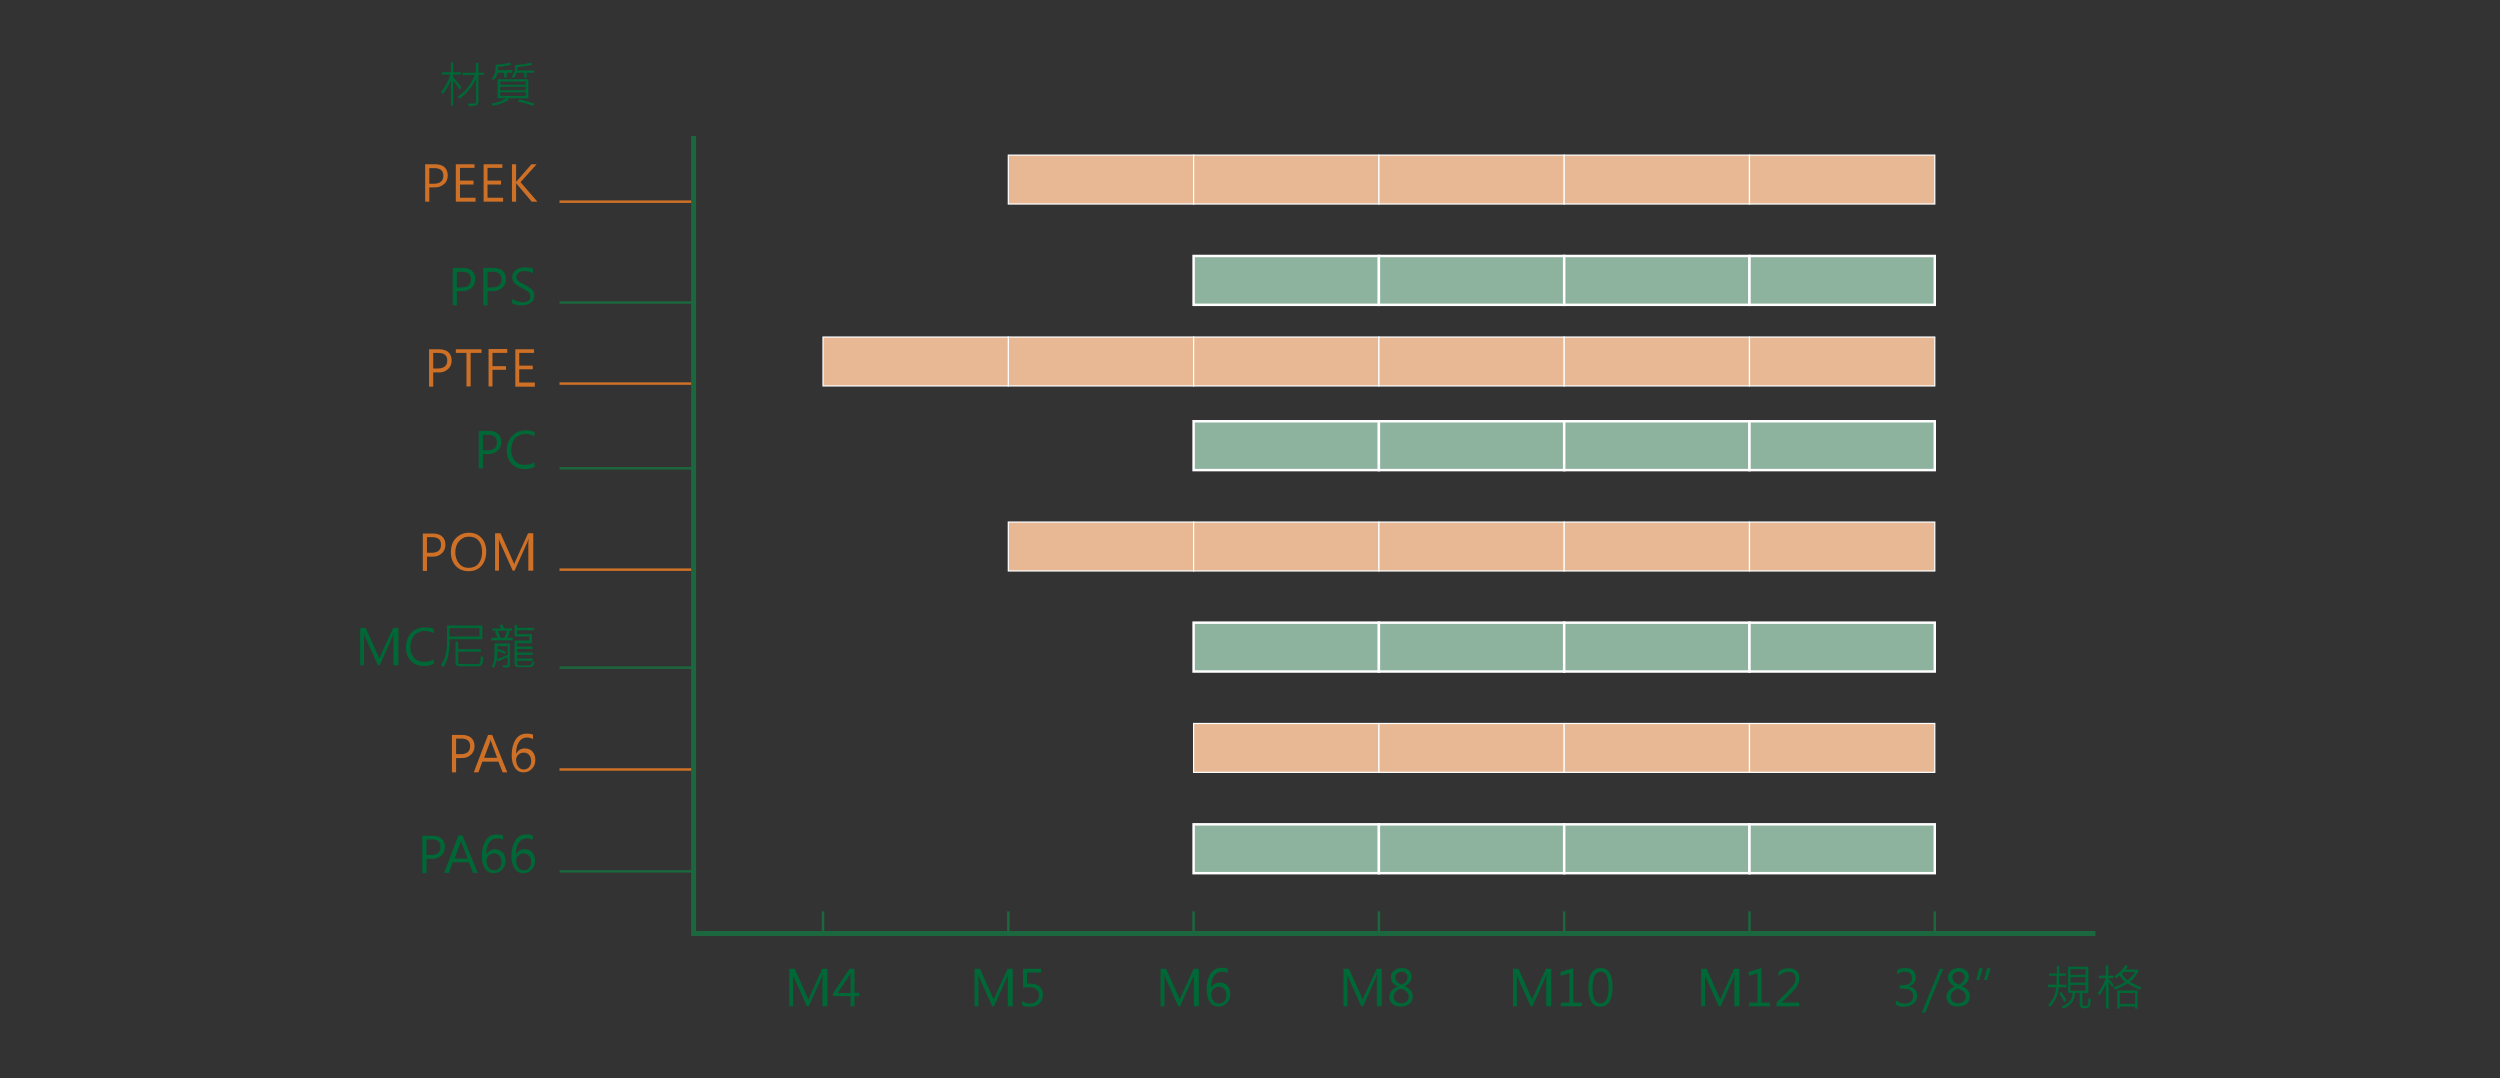 <?xml version="1.0" encoding="utf-8"?>
<!-- Generator: Adobe Illustrator 27.6.1, SVG Export Plug-In . SVG Version: 6.00 Build 0)  -->
<svg version="1.1" id="圖層_1" xmlns="http://www.w3.org/2000/svg" xmlns:xlink="http://www.w3.org/1999/xlink" x="0px" y="0px"
	 viewBox="0 0 962 415" style="enable-background:new 0 0 962 415;" xml:space="preserve">
<rect x="0" y="0" width="962" height="415" fill="#333333" stroke="none"/>
<style type="text/css">
	.st0{fill:#006837;}
	.st1{fill:none;}
	.st2{fill:#8DB39E;stroke:#FFFFFF;stroke-width:0.951;stroke-miterlimit:10;}
	.st3{fill:#E7B893;stroke:#FFFFFF;stroke-width:0.476;stroke-miterlimit:10;}
	.st4{fill:none;stroke:#1B673E;stroke-width:0.951;stroke-miterlimit:10;}
	.st5{fill:#CF7027;}
	.st6{fill:none;stroke:#CF7027;stroke-width:0.951;stroke-miterlimit:10;}
	.st7{fill:none;stroke:#1B673E;stroke-width:1.902;stroke-miterlimit:10;}
</style>
<g id="圖層_2_1_">
</g>
<g>
	<g>
		<g>
			<path class="st0" d="M795.1,379.9h-2.9c-0.2,2.8-1.3,5.3-3.3,7.5l-0.8-0.6c1.9-2.1,3-4.3,3.1-6.9H788v-1h3.3
				c0.1-1.3,0.1-2.4,0.1-3.4h-2.9v-0.9h3v-2.9h0.9v2.9h2.5v0.9h-2.5c0,1.2-0.1,2.4-0.1,3.4h2.9V379.9z M795.1,384.9l-0.8,0.7
				c-0.5-1.2-1.2-2.4-1.9-3.4l0.7-0.6C793.9,382.6,794.6,383.7,795.1,384.9z M804.5,384.3c0,1.6-0.2,2.7-0.5,3.1s-0.9,0.6-1.7,0.6
				c-0.9,0-1.5-0.2-1.7-0.5c-0.2-0.3-0.3-0.6-0.3-0.9v-4.6h-1.8c-0.1,3-1.6,5-4.6,6.1l-0.6-0.8c2.9-1,4.3-2.8,4.2-5.3h-1.7V372h7.8
				v10.1h-2.3v4.4c0,0.1,0.1,0.3,0.2,0.4c0.1,0.1,0.4,0.2,0.9,0.2c0.5,0,0.8-0.1,0.9-0.3c0.2-0.2,0.3-0.9,0.3-1.9c0-0.3,0-0.5,0-0.8
				L804.5,384.3z M802.5,375.1v-2.2h-5.8v2.2H802.5z M802.5,378.1V376h-5.8v2.1H802.5z M802.5,381.2V379h-5.8v2.2H802.5z"/>
			<path class="st0" d="M813.4,379.1l-0.7,0.7c-0.3-0.7-0.8-1.3-1.3-2v10.3h-1v-9.4c-0.8,1.8-1.6,3.3-2.5,4.3l-0.7-0.8
				c1.3-1.6,2.3-3.5,3.1-5.8h-2.6v-1h2.6v-3.9h1v3.9h1.9v1h-1.9v0.1C812,377.2,812.7,378.1,813.4,379.1z M824,379.9l-0.6,0.9
				c-1.8-0.7-3.3-1.5-4.7-2.4c-1.7,1.1-3.3,1.8-4.9,2.4l-0.6-0.8c1.8-0.6,3.3-1.3,4.6-2.2c-0.9-0.7-1.6-1.5-2.1-2.4
				c-0.4,0.4-0.9,0.7-1.3,1l-0.8-0.7c2-1.3,3.3-2.8,4.2-4.3l1,0.3c-0.2,0.4-0.5,0.9-0.9,1.4h4.9v0.9c-1,1.6-2.1,2.9-3.2,3.8
				C820.9,378.6,822.3,379.3,824,379.9z M822.6,388.1h-1v-0.8h-5.9v0.8h-1v-7h7.8V388.1z M821.6,386.3v-4.2h-5.9v4.2H821.6z
				 M821.6,374h-4.4c-0.1,0.2-0.4,0.4-0.7,0.7c0.5,0.9,1.3,1.8,2.2,2.5C819.9,376.3,820.9,375.2,821.6,374z"/>
		</g>
	</g>
	<g>
		<path class="st0" d="M459.4,387.2v-9.7c0-0.7,0-1.7,0.1-2.8h0c-0.2,0.7-0.3,1.1-0.4,1.4l-5,11.1h-0.7l-5-11.1
			c-0.1-0.3-0.3-0.8-0.4-1.4h0c0.1,0.5,0.1,1.4,0.1,2.8v9.7h-1.5v-14.4h2.1l4.5,10.1c0.4,0.8,0.6,1.4,0.7,1.7h0.1
			c0.2-0.5,0.4-1.1,0.7-1.7l4.6-10.1h2v14.4H459.4z"/>
		<path class="st0" d="M472.6,374.5c-0.8-0.4-1.5-0.6-2.4-0.6c-1.3,0-2.4,0.6-3.1,1.7c-0.8,1.2-1.1,2.7-1.1,4.6h0
			c0.7-1.4,1.8-2.1,3.3-2.1c1.3,0,2.3,0.4,3,1.2c0.7,0.8,1.1,1.9,1.1,3.2c0,1.4-0.4,2.5-1.3,3.4c-0.8,0.9-1.9,1.4-3.2,1.4
			c-1.5,0-2.6-0.6-3.4-1.8c-0.8-1.2-1.2-2.8-1.2-4.8c0-2.4,0.5-4.4,1.5-6c1-1.6,2.5-2.3,4.3-2.3c1,0,1.8,0.1,2.4,0.4V374.5z
			 M466.1,382.5c0,1,0.3,1.9,0.8,2.6c0.5,0.7,1.2,1.1,2.1,1.1c0.8,0,1.5-0.3,2.1-0.9s0.8-1.4,0.8-2.3c0-1-0.3-1.9-0.8-2.4
			c-0.5-0.6-1.2-0.9-2.1-0.9c-0.8,0-1.5,0.3-2.1,0.9C466.4,381,466.1,381.7,466.1,382.5z"/>
	</g>
	<g>
		<path class="st0" d="M387.8,387.2v-9.7c0-0.7,0-1.7,0.1-2.8h0c-0.2,0.7-0.3,1.1-0.4,1.4l-5,11.1h-0.7l-5-11.1
			c-0.1-0.3-0.3-0.8-0.4-1.4h0c0.1,0.5,0.1,1.4,0.1,2.8v9.7h-1.5v-14.4h2.1l4.5,10.1c0.4,0.8,0.6,1.4,0.7,1.7h0.1
			c0.2-0.5,0.4-1.1,0.7-1.7l4.6-10.1h2v14.4H387.8z"/>
		<path class="st0" d="M393.3,385.2c1,0.6,2,1,3,1c1,0,1.8-0.3,2.5-0.9s1-1.4,1-2.3c0-1-0.3-1.7-1-2.3s-1.6-0.8-2.8-0.8
			c-0.4,0-1.1,0-2.3,0.1v-7.2h6.9v1.4h-5.4v4.3c0.5,0,0.9,0,1.2,0c1.5,0,2.7,0.4,3.6,1.1c0.9,0.8,1.3,1.8,1.3,3.2
			c0,1.4-0.5,2.6-1.4,3.4c-0.9,0.8-2.1,1.2-3.7,1.2c-1.3,0-2.3-0.2-2.9-0.6V385.2z"/>
	</g>
	<g>
		<path class="st0" d="M316.5,387.2v-9.7c0-0.7,0-1.7,0.1-2.8h0c-0.2,0.7-0.3,1.1-0.4,1.4l-5,11.1h-0.7l-5-11.1
			c-0.1-0.3-0.3-0.8-0.4-1.4h0c0.1,0.5,0.1,1.4,0.1,2.8v9.7h-1.5v-14.4h2.1l4.5,10.1c0.4,0.8,0.6,1.4,0.7,1.7h0.1
			c0.2-0.5,0.4-1.1,0.7-1.7l4.6-10.1h2v14.4H316.5z"/>
		<path class="st0" d="M330.7,383.3h-1.9v3.9h-1.5v-3.9h-6.8v-1l6.4-9.5h1.9v9.2h1.9V383.3z M327.3,382.1v-6.3c0-0.4,0-0.9,0-1.5h0
			c0,0.1-0.2,0.5-0.5,1.1l-4.5,6.7H327.3z"/>
	</g>
	<g>
		<path class="st0" d="M529.8,387.2v-9.7c0-0.7,0-1.7,0.1-2.8h0c-0.2,0.7-0.3,1.1-0.4,1.4l-5,11.1h-0.7l-5-11.1
			c-0.1-0.3-0.3-0.8-0.4-1.4h0c0.1,0.5,0.1,1.4,0.1,2.8v9.7h-1.5v-14.4h2.1l4.5,10.1c0.4,0.8,0.6,1.4,0.7,1.7h0.1
			c0.2-0.5,0.4-1.1,0.7-1.7l4.6-10.1h2v14.4H529.8z"/>
		<path class="st0" d="M537.8,379.6c-1.7-0.8-2.6-2-2.6-3.5c0-1.1,0.4-1.9,1.2-2.6c0.8-0.7,1.8-1,3-1c1.1,0,2,0.3,2.7,0.9
			c0.7,0.6,1.1,1.4,1.1,2.4c0,1.6-0.9,2.8-2.7,3.7v0c2.1,0.8,3.1,2.1,3.1,3.9c0,1.2-0.4,2.2-1.3,2.9c-0.9,0.7-2,1-3.5,1
			c-1.2,0-2.2-0.3-3-1c-0.8-0.7-1.2-1.6-1.2-2.7C534.7,381.9,535.7,380.5,537.8,379.6L537.8,379.6z M539.1,380.4
			c-1.9,0.7-2.8,1.8-2.8,3.2c0,0.8,0.3,1.4,0.8,1.8c0.6,0.4,1.3,0.7,2.1,0.7c0.8,0,1.5-0.2,2.1-0.7c0.5-0.4,0.8-1,0.8-1.8
			C542.1,382.2,541.1,381.1,539.1,380.4z M541.6,376.1c0-0.7-0.2-1.2-0.6-1.6c-0.4-0.4-1-0.6-1.7-0.6c-0.7,0-1.2,0.2-1.7,0.6
			c-0.5,0.4-0.7,0.9-0.7,1.5c0,1.3,0.8,2.2,2.4,2.9C540.8,378.3,541.6,377.3,541.6,376.1z"/>
	</g>
	<g>
		<path class="st0" d="M595,387.2v-9.7c0-0.7,0-1.7,0.1-2.8h0c-0.2,0.7-0.3,1.1-0.4,1.4l-5,11.1H589l-5-11.1
			c-0.1-0.3-0.3-0.8-0.4-1.4h0c0.1,0.5,0.1,1.4,0.1,2.8v9.7h-1.5v-14.4h2.1l4.5,10.1c0.4,0.8,0.6,1.4,0.7,1.7h0.1
			c0.2-0.5,0.4-1.1,0.7-1.7l4.6-10.1h2v14.4H595z"/>
		<path class="st0" d="M608.7,387.2h-8.1v-1.4h3.3v-11.3l-3.4,1V374l4.9-1.5v13.3h3.3V387.2z"/>
		<path class="st0" d="M611.2,380.3c0-2.5,0.4-4.5,1.2-5.8c0.8-1.3,2-2,3.6-2c3,0,4.5,2.5,4.5,7.4c0,2.4-0.4,4.2-1.2,5.5s-2,2-3.6,2
			c-1.5,0-2.6-0.6-3.3-1.9S611.2,382.6,611.2,380.3z M612.8,380.2c0,3.9,1,5.9,3.1,5.9c2,0,3.1-2,3.1-6c0-4.2-1-6.2-3-6.2
			C613.8,373.9,612.8,376,612.8,380.2z"/>
	</g>
	<g>
		<path class="st0" d="M667.4,387.2v-9.7c0-0.7,0-1.7,0.1-2.8h0c-0.2,0.7-0.3,1.1-0.4,1.4l-5,11.1h-0.7l-5-11.1
			c-0.1-0.3-0.3-0.8-0.4-1.4h0c0.1,0.5,0.1,1.4,0.1,2.8v9.7h-1.5v-14.4h2.1l4.5,10.1c0.4,0.8,0.6,1.4,0.7,1.7h0.1
			c0.2-0.5,0.4-1.1,0.7-1.7l4.6-10.1h2v14.4H667.4z"/>
		<path class="st0" d="M681.1,387.2H673v-1.4h3.3v-11.3l-3.4,1V374l4.9-1.5v13.3h3.3V387.2z"/>
		<path class="st0" d="M692.2,387.2h-8.6v-1.4l4.2-4.2c1.4-1.4,2.2-2.4,2.6-3c0.3-0.6,0.5-1.3,0.5-2c0-0.8-0.2-1.5-0.7-2
			c-0.5-0.5-1.2-0.7-2.1-0.7c-1.3,0-2.5,0.6-3.7,1.7v-1.7c1.1-0.9,2.4-1.3,3.9-1.3c1.2,0,2.2,0.3,3,1s1.1,1.6,1.1,2.8
			c0,0.9-0.2,1.8-0.7,2.7s-1.4,2-2.8,3.4l-3.4,3.3v0h6.8V387.2z"/>
	</g>
	<g>
		<path class="st0" d="M729.6,385c1,0.8,2.1,1.2,3.3,1.2c1,0,1.8-0.3,2.4-0.8c0.6-0.5,0.9-1.2,0.9-2.1c0-1.9-1.4-2.9-4.1-2.9H731
			v-1.3h1.1c2.4,0,3.6-0.9,3.6-2.7c0-1.7-0.9-2.5-2.8-2.5c-1,0-2,0.3-2.9,1v-1.6c0.9-0.6,2-0.8,3.3-0.8c1.1,0,2.1,0.3,2.8,0.9
			c0.7,0.6,1.1,1.5,1.1,2.5c0,1.9-1,3.1-2.9,3.7v0c1,0.1,1.8,0.4,2.5,1.1c0.6,0.6,0.9,1.4,0.9,2.4c0,1.3-0.5,2.4-1.4,3.1
			s-2.2,1.2-3.6,1.2c-1.3,0-2.4-0.3-3.2-0.8V385z"/>
		<path class="st0" d="M747.8,372.8l-6.9,16.8h-1.4l6.9-16.8H747.8z"/>
		<path class="st0" d="M752.2,379.6c-1.7-0.8-2.6-2-2.6-3.5c0-1.1,0.4-1.9,1.2-2.6s1.8-1,3-1c1.1,0,2,0.3,2.7,0.9
			c0.7,0.6,1.1,1.4,1.1,2.4c0,1.6-0.9,2.8-2.7,3.7v0c2.1,0.8,3.1,2.1,3.1,3.9c0,1.2-0.4,2.2-1.3,2.9c-0.9,0.7-2,1-3.5,1
			c-1.2,0-2.2-0.3-3-1s-1.2-1.6-1.2-2.7C749,381.9,750.1,380.5,752.2,379.6L752.2,379.6z M753.4,380.4c-1.9,0.7-2.8,1.8-2.8,3.2
			c0,0.8,0.3,1.4,0.8,1.8c0.6,0.4,1.3,0.7,2.1,0.7c0.8,0,1.5-0.2,2.1-0.7c0.5-0.4,0.8-1,0.8-1.8
			C756.5,382.2,755.5,381.1,753.4,380.4z M756,376.1c0-0.7-0.2-1.2-0.6-1.6c-0.4-0.4-1-0.6-1.7-0.6c-0.7,0-1.2,0.2-1.7,0.6
			c-0.5,0.4-0.7,0.9-0.7,1.5c0,1.3,0.8,2.2,2.4,2.9C755.2,378.3,756,377.3,756,376.1z"/>
		<path class="st0" d="M763,372.6l-1.4,4.5h-1.1l1.1-4.5H763z M766,372.6l-1.4,4.5h-1.1l1.1-4.5H766z"/>
	</g>
	<g>
		<rect x="388" y="162.1" class="st1" width="71.3" height="18.8"/>
		<rect x="459.3" y="162.1" class="st2" width="71.3" height="18.8"/>
		<rect x="530.6" y="162.1" class="st2" width="71.3" height="18.8"/>
		<rect x="601.9" y="162.1" class="st2" width="71.3" height="18.8"/>
		<rect x="673.2" y="162.1" class="st2" width="71.3" height="18.8"/>
	</g>
	<g>
		<rect x="388" y="200.9" class="st3" width="71.3" height="18.8"/>
		<rect x="459.3" y="200.9" class="st3" width="71.3" height="18.8"/>
		<rect x="530.6" y="200.9" class="st3" width="71.3" height="18.8"/>
		<rect x="601.9" y="200.9" class="st3" width="71.3" height="18.8"/>
		<rect x="673.2" y="200.9" class="st3" width="71.3" height="18.8"/>
	</g>
	<g>
		<rect x="388" y="239.6" class="st1" width="71.3" height="18.8"/>
		<rect x="459.3" y="239.6" class="st2" width="71.3" height="18.8"/>
		<rect x="530.6" y="239.6" class="st2" width="71.3" height="18.8"/>
		<rect x="601.9" y="239.6" class="st2" width="71.3" height="18.8"/>
		<rect x="673.2" y="239.6" class="st2" width="71.3" height="18.8"/>
	</g>
	<g>
		<rect x="388" y="278.4" class="st1" width="71.3" height="18.8"/>
		<rect x="459.3" y="278.4" class="st3" width="71.3" height="18.8"/>
		<rect x="530.6" y="278.4" class="st3" width="71.3" height="18.8"/>
		<rect x="601.9" y="278.4" class="st3" width="71.3" height="18.8"/>
		<rect x="673.2" y="278.4" class="st3" width="71.3" height="18.8"/>
	</g>
	<g>
		<rect x="388" y="317.2" class="st1" width="71.3" height="18.8"/>
		<rect x="459.3" y="317.2" class="st2" width="71.3" height="18.8"/>
		<rect x="530.6" y="317.2" class="st2" width="71.3" height="18.8"/>
		<rect x="601.9" y="317.2" class="st2" width="71.3" height="18.8"/>
		<rect x="673.2" y="317.2" class="st2" width="71.3" height="18.8"/>
	</g>
	<line class="st4" x1="459.3" y1="359.2" x2="459.3" y2="350.7"/>
	<line class="st4" x1="388" y1="359.2" x2="388" y2="350.7"/>
	<line class="st4" x1="316.7" y1="359.2" x2="316.7" y2="350.7"/>
	<line class="st4" x1="530.6" y1="359.2" x2="530.6" y2="350.7"/>
	<line class="st4" x1="601.9" y1="359.2" x2="601.9" y2="350.7"/>
	<line class="st4" x1="673.2" y1="359.2" x2="673.2" y2="350.7"/>
	<line class="st4" x1="744.5" y1="359.2" x2="744.5" y2="350.7"/>
	<g>
		<path class="st0" d="M185.8,174.7v5.5h-1.6v-14.4h3.9c1.5,0,2.7,0.4,3.5,1.1s1.3,1.8,1.3,3.2c0,1.4-0.5,2.6-1.5,3.4
			s-2.2,1.3-3.7,1.2H185.8z M185.8,167.3v6h1.8c1.2,0,2.1-0.3,2.7-0.8c0.6-0.5,0.9-1.3,0.9-2.3c0-1.9-1.1-2.9-3.4-2.9H185.8z"/>
		<path class="st0" d="M205.8,179.6c-1.1,0.6-2.4,0.9-4,0.9c-2,0-3.6-0.7-4.9-2c-1.2-1.3-1.9-3.1-1.9-5.2c0-2.2,0.7-4.1,2-5.5
			c1.4-1.5,3.1-2.2,5.3-2.2c1.4,0,2.5,0.2,3.4,0.6v1.7c-1-0.6-2.2-0.9-3.4-0.9c-1.7,0-3.1,0.6-4.1,1.7c-1,1.2-1.5,2.6-1.5,4.4
			c0,1.7,0.5,3.1,1.4,4.2c1,1.1,2.2,1.6,3.8,1.6c1.4,0,2.7-0.3,3.8-1V179.6z"/>
	</g>
	<g>
		<g>
			<path class="st5" d="M164.3,214.2v5.5h-1.6v-14.4h3.9c1.5,0,2.7,0.4,3.5,1.1c0.8,0.7,1.3,1.8,1.3,3.2c0,1.4-0.5,2.6-1.5,3.4
				c-1,0.9-2.2,1.3-3.7,1.2H164.3z M164.3,206.7v6h1.8c1.2,0,2.1-0.3,2.7-0.8c0.6-0.5,0.9-1.3,0.9-2.3c0-1.9-1.1-2.9-3.4-2.9H164.3z
				"/>
			<path class="st5" d="M173.5,212.6c0-2.3,0.6-4.2,1.9-5.5s2.9-2.1,5.1-2.1c2,0,3.6,0.7,4.8,2s1.8,3.1,1.8,5.2
				c0,2.3-0.6,4.1-1.8,5.5c-1.2,1.4-2.9,2.1-5,2.1c-2,0-3.7-0.7-4.9-2C174.2,216.5,173.5,214.7,173.5,212.6z M175.2,212.5
				c0,1.7,0.5,3.2,1.4,4.3c0.9,1.1,2.1,1.7,3.7,1.7c1.6,0,2.9-0.5,3.8-1.6s1.4-2.5,1.4-4.4c0-1.9-0.4-3.4-1.3-4.4
				c-0.9-1.1-2.1-1.6-3.7-1.6c-1.6,0-2.8,0.6-3.8,1.7C175.7,209.3,175.2,210.7,175.2,212.5z"/>
			<path class="st5" d="M203.3,219.6v-9.7c0-0.7,0-1.7,0.1-2.8h0c-0.2,0.7-0.3,1.1-0.4,1.4l-5,11.1h-0.7l-5-11.1
				c-0.1-0.3-0.3-0.8-0.4-1.4h0c0.1,0.5,0.1,1.4,0.1,2.8v9.7h-1.5v-14.4h2.1l4.5,10.1c0.4,0.8,0.6,1.4,0.7,1.7h0.1
				c0.2-0.5,0.4-1.1,0.7-1.7l4.6-10.1h2v14.4H203.3z"/>
		</g>
	</g>
	<g>
		<path class="st0" d="M151.4,256v-9.7c0-0.7,0-1.7,0.1-2.8h0c-0.2,0.7-0.3,1.1-0.4,1.4l-5,11.1h-0.7l-5-11.1
			c-0.1-0.3-0.3-0.8-0.4-1.4h0c0.1,0.5,0.1,1.4,0.1,2.8v9.7h-1.5v-14.4h2.1l4.5,10.1c0.4,0.8,0.6,1.4,0.7,1.7h0.1
			c0.2-0.5,0.4-1.1,0.7-1.7l4.6-10.1h2V256H151.4z"/>
		<path class="st0" d="M167,255.4c-1.1,0.6-2.4,0.9-4,0.9c-2,0-3.6-0.7-4.9-2c-1.2-1.3-1.9-3.1-1.9-5.2c0-2.2,0.7-4.1,2-5.5
			c1.4-1.5,3.1-2.2,5.3-2.2c1.4,0,2.5,0.2,3.4,0.6v1.7c-1-0.6-2.2-0.9-3.4-0.9c-1.7,0-3.1,0.6-4.1,1.7c-1,1.2-1.5,2.6-1.5,4.4
			c0,1.7,0.5,3.1,1.4,4.2c1,1.1,2.2,1.6,3.8,1.6c1.4,0,2.7-0.3,3.8-1V255.4z"/>
		<path class="st0" d="M185.6,246H173c0.1,4.7-0.7,8.3-2.4,10.7l-0.9-0.8c0.7-1,1.3-2.2,1.7-3.6c0.4-1.4,0.6-3.5,0.6-6.3v-5.3h13.6
			V246z M184.5,244.9v-3.2H173v3.2H184.5z M186,252.8c-0.1,1.7-0.3,2.7-0.7,3.1c-0.4,0.3-0.8,0.5-1.3,0.5H177
			c-1.1,0-1.7-0.5-1.7-1.6v-7.9h1v2.9h8.7v1h-8.7v4.2c0,0.1,0.1,0.2,0.2,0.3c0.1,0.1,0.2,0.2,0.3,0.2h7.3c0.4,0,0.6-0.3,0.7-0.8
			c0.1-0.5,0.2-1.2,0.2-2.2L186,252.8z"/>
		<path class="st0" d="M197.2,246.4h-8.1v-1h2.3c-0.1-0.5-0.4-1.3-0.9-2.2l0.6-0.5h-1.6v-0.9h3.4c-0.2-0.4-0.5-0.8-0.7-1.2l0.9-0.4
			c0.2,0.3,0.5,0.9,1,1.6h2.9v0.9h-1.6l0.7,0.4c-0.3,1-0.6,1.7-0.9,2.3h2.1V246.4z M196.3,255.7c0,0.8-0.5,1.2-1.5,1.2h-1.1
			l-0.3-0.9h1.5c0.1,0,0.2,0,0.3-0.1s0.1-0.2,0.1-0.3v-2.7c-1.6,0.7-2.8,1.2-3.7,1.5l-0.5-0.6c-0.1,1-0.5,2-1.1,3.2l-0.8-0.5
			c0.5-0.9,0.8-1.7,0.9-2.6c0.2-0.9,0.2-2,0.2-3.4v-2.9h5.9V255.7z M195.4,252v-3.4h-4v1c1.2,0.4,2.4,0.8,3.3,1.3l-0.4,0.8
			c-0.6-0.4-1.6-0.8-2.9-1.2c0,0.2,0,0.7,0,1.4c0,0.7-0.1,1.3-0.1,1.7C192.2,253.3,193.6,252.8,195.4,252z M195.2,242.7h-3.7
			c0.5,1.1,0.8,2,1,2.7h1.6C194.6,244.4,194.9,243.5,195.2,242.7z M205.7,254.6c-0.1,0.7-0.3,1.2-0.6,1.6c-0.3,0.3-0.8,0.5-1.4,0.5
			h-4.4c-0.4,0-0.7-0.1-1-0.4c-0.2-0.3-0.3-0.6-0.3-1v-8.8h5.7v-1.6H198v-4.4h1v1.1h6.5v0.9H199v1.5h5.7v3.5H199v1.3h6v0.9h-6v1.4h6
			v0.9h-6v1.4h6v0.9h-6v1.2c0,0.1,0.1,0.3,0.2,0.4c0.1,0.1,0.3,0.2,0.4,0.2h4c0.3,0,0.6-0.1,0.8-0.3c0.2-0.2,0.3-0.6,0.4-1.2
			L205.7,254.6z"/>
	</g>
	<g>
		<g>
			<path class="st5" d="M175.5,291.7v5.5h-1.6v-14.4h3.9c1.5,0,2.7,0.4,3.5,1.1c0.8,0.7,1.3,1.8,1.3,3.2c0,1.4-0.5,2.6-1.5,3.4
				c-1,0.9-2.2,1.3-3.7,1.2H175.5z M175.5,284.2v6h1.8c1.2,0,2.1-0.3,2.7-0.8c0.6-0.5,0.9-1.3,0.9-2.3c0-1.9-1.1-2.9-3.4-2.9H175.5z
				"/>
			<path class="st5" d="M195.2,297.2h-1.8l-1.6-4.1h-6.2l-1.5,4.1h-1.8l5.5-14.4h1.6L195.2,297.2z M191.3,291.6l-2.3-6.2
				c-0.1-0.2-0.1-0.5-0.2-0.9h0c-0.1,0.4-0.1,0.7-0.2,0.9l-2.3,6.2H191.3z"/>
			<path class="st5" d="M205.1,284.4c-0.8-0.4-1.5-0.6-2.3-0.6c-1.3,0-2.4,0.6-3.1,1.7c-0.8,1.2-1.1,2.7-1.1,4.6h0
				c0.7-1.4,1.8-2.1,3.3-2.1c1.3,0,2.3,0.4,3,1.2c0.7,0.8,1.1,1.9,1.1,3.2c0,1.4-0.4,2.5-1.3,3.4c-0.8,0.9-1.9,1.4-3.2,1.4
				c-1.5,0-2.6-0.6-3.4-1.8c-0.8-1.2-1.2-2.8-1.2-4.8c0-2.4,0.5-4.4,1.5-6s2.5-2.3,4.3-2.3c1,0,1.8,0.1,2.4,0.4V284.4z M198.6,292.4
				c0,1,0.3,1.9,0.8,2.6c0.5,0.7,1.2,1.1,2.1,1.1c0.8,0,1.5-0.3,2.1-0.9c0.5-0.6,0.8-1.4,0.8-2.3c0-1-0.3-1.9-0.8-2.4
				c-0.5-0.6-1.2-0.9-2.1-0.9c-0.8,0-1.5,0.3-2.1,0.9C198.9,290.9,198.6,291.6,198.6,292.4z"/>
		</g>
	</g>
	<g>
		<path class="st0" d="M164.1,330.5v5.5h-1.6v-14.4h3.9c1.5,0,2.7,0.4,3.5,1.1s1.3,1.8,1.3,3.2c0,1.4-0.5,2.6-1.5,3.4
			s-2.2,1.3-3.7,1.2H164.1z M164.1,323v6h1.8c1.2,0,2.1-0.3,2.7-0.8c0.6-0.5,0.9-1.3,0.9-2.3c0-1.9-1.1-2.9-3.4-2.9H164.1z"/>
		<path class="st0" d="M183.8,335.9H182l-1.6-4.1h-6.2l-1.5,4.1h-1.8l5.5-14.4h1.6L183.8,335.9z M179.9,330.4l-2.3-6.2
			c-0.1-0.2-0.1-0.5-0.2-0.9h0c-0.1,0.4-0.1,0.7-0.2,0.9l-2.3,6.2H179.9z"/>
		<path class="st0" d="M193.7,323.2c-0.8-0.4-1.5-0.6-2.4-0.6c-1.3,0-2.4,0.6-3.1,1.7c-0.8,1.2-1.1,2.7-1.1,4.6h0
			c0.7-1.4,1.8-2.1,3.3-2.1c1.3,0,2.3,0.4,3,1.2s1.1,1.9,1.1,3.2c0,1.4-0.4,2.5-1.3,3.4s-1.9,1.4-3.2,1.4c-1.5,0-2.6-0.6-3.4-1.8
			c-0.8-1.2-1.2-2.8-1.2-4.8c0-2.4,0.5-4.4,1.5-6c1-1.6,2.5-2.3,4.3-2.3c1,0,1.8,0.1,2.4,0.4V323.2z M187.2,331.2
			c0,1,0.3,1.9,0.8,2.6c0.5,0.7,1.2,1.1,2.1,1.1c0.8,0,1.5-0.3,2.1-0.9c0.5-0.6,0.8-1.4,0.8-2.3c0-1-0.3-1.9-0.8-2.4
			s-1.2-0.9-2.1-0.9c-0.8,0-1.5,0.3-2.1,0.9C187.5,329.7,187.2,330.4,187.2,331.2z"/>
		<path class="st0" d="M205.1,323.2c-0.8-0.4-1.5-0.6-2.4-0.6c-1.3,0-2.4,0.6-3.1,1.7c-0.8,1.2-1.1,2.7-1.1,4.6h0
			c0.7-1.4,1.8-2.1,3.3-2.1c1.3,0,2.3,0.4,3,1.2c0.7,0.8,1.1,1.9,1.1,3.2c0,1.4-0.4,2.5-1.3,3.4c-0.8,0.9-1.9,1.4-3.2,1.4
			c-1.5,0-2.6-0.6-3.4-1.8c-0.8-1.2-1.2-2.8-1.2-4.8c0-2.4,0.5-4.4,1.5-6c1-1.6,2.5-2.3,4.3-2.3c1,0,1.8,0.1,2.4,0.4V323.2z
			 M198.6,331.2c0,1,0.3,1.9,0.8,2.6c0.5,0.7,1.2,1.1,2.1,1.1c0.8,0,1.5-0.3,2.1-0.9s0.8-1.4,0.8-2.3c0-1-0.3-1.9-0.8-2.4
			c-0.5-0.6-1.2-0.9-2.1-0.9c-0.8,0-1.5,0.3-2.1,0.9C198.9,329.7,198.6,330.4,198.6,331.2z"/>
	</g>
	<line class="st4" x1="266.9" y1="180.2" x2="215.3" y2="180.2"/>
	<g>
		<rect x="388" y="59.7" class="st3" width="71.3" height="18.8"/>
		<rect x="459.3" y="59.7" class="st3" width="71.3" height="18.8"/>
		<rect x="530.6" y="59.7" class="st3" width="71.3" height="18.8"/>
		<rect x="601.9" y="59.7" class="st3" width="71.3" height="18.8"/>
		<rect x="673.2" y="59.7" class="st3" width="71.3" height="18.8"/>
	</g>
	<g>
		<g>
			<path class="st5" d="M165.2,72.1v5.5h-1.6V63.2h3.9c1.5,0,2.7,0.4,3.5,1.1s1.3,1.8,1.3,3.2c0,1.4-0.5,2.6-1.5,3.4
				s-2.2,1.3-3.7,1.2H165.2z M165.2,64.7v6h1.8c1.2,0,2.1-0.3,2.7-0.8c0.6-0.5,0.9-1.3,0.9-2.3c0-1.9-1.1-2.9-3.4-2.9H165.2z"/>
			<path class="st5" d="M183,77.6h-7.6V63.2h7.2v1.4H177v4.9h5.2V71H177v5.1h6V77.6z"/>
			<path class="st5" d="M193.7,77.6h-7.6V63.2h7.2v1.4h-5.7v4.9h5.2V71h-5.2v5.1h6V77.6z"/>
			<path class="st5" d="M206.8,77.6h-2.2l-5.6-6.6c-0.2-0.2-0.3-0.4-0.4-0.5h0v7.1h-1.6V63.2h1.6V70h0c0.1-0.1,0.2-0.3,0.4-0.5
				l5.5-6.3h2l-6.2,6.9L206.8,77.6z"/>
		</g>
	</g>
	<line class="st6" x1="266.9" y1="77.6" x2="215.3" y2="77.6"/>
	<line class="st6" x1="266.9" y1="219.2" x2="215.3" y2="219.2"/>
	<g>
		<rect x="388" y="98.5" class="st1" width="71.3" height="18.8"/>
		<rect x="459.3" y="98.5" class="st2" width="71.3" height="18.8"/>
		<rect x="530.6" y="98.5" class="st2" width="71.3" height="18.8"/>
		<rect x="601.9" y="98.5" class="st2" width="71.3" height="18.8"/>
		<rect x="673.2" y="98.5" class="st2" width="71.3" height="18.8"/>
	</g>
	<g>
		<g>
			<path class="st0" d="M175.8,112v5.5h-1.6v-14.4h3.9c1.5,0,2.7,0.4,3.5,1.1c0.8,0.7,1.3,1.8,1.3,3.2c0,1.4-0.5,2.6-1.5,3.4
				c-1,0.9-2.2,1.3-3.7,1.2H175.8z M175.8,104.6v6h1.8c1.2,0,2.1-0.3,2.7-0.8c0.6-0.5,0.9-1.3,0.9-2.3c0-1.9-1.1-2.9-3.4-2.9H175.8z
				"/>
			<path class="st0" d="M187.6,112v5.5H186v-14.4h3.9c1.5,0,2.7,0.4,3.5,1.1c0.8,0.7,1.3,1.8,1.3,3.2c0,1.4-0.5,2.6-1.5,3.4
				s-2.2,1.3-3.7,1.2H187.6z M187.6,104.6v6h1.8c1.2,0,2.1-0.3,2.7-0.8c0.6-0.5,0.9-1.3,0.9-2.3c0-1.9-1.1-2.9-3.4-2.9H187.6z"/>
			<path class="st0" d="M197.2,115c0.4,0.4,1,0.7,1.7,0.9c0.8,0.2,1.5,0.4,2.1,0.4c2.1,0,3.1-0.8,3.1-2.3c0-0.4-0.1-0.8-0.3-1.1
				c-0.2-0.3-0.5-0.6-0.9-0.9c-0.4-0.2-1.1-0.6-2.2-1.2c-1.6-0.8-2.5-1.5-3-2.1c-0.4-0.6-0.6-1.3-0.6-2c0-1.2,0.5-2.1,1.4-2.8
				s2.1-1,3.5-1c1.4,0,2.5,0.2,3.1,0.5v1.8c-0.8-0.6-1.9-0.9-3.3-0.9c-0.9,0-1.7,0.2-2.2,0.6s-0.9,0.9-0.9,1.6
				c0,0.4,0.1,0.8,0.3,1.1c0.2,0.3,0.5,0.6,0.8,0.8c0.3,0.2,1,0.6,2,1.1c1.4,0.7,2.4,1.4,3,2c0.6,0.7,0.8,1.4,0.8,2.2
				c0,1.2-0.4,2.2-1.3,2.8s-2.1,1-3.7,1c-0.5,0-1.1-0.1-1.9-0.2c-0.8-0.2-1.3-0.4-1.6-0.6V115z"/>
		</g>
	</g>
	<line class="st4" x1="266.9" y1="116.4" x2="215.3" y2="116.4"/>
	<g>
		<rect x="388" y="129.7" class="st3" width="71.3" height="18.8"/>
		<rect x="316.7" y="129.7" class="st3" width="71.3" height="18.8"/>
		<rect x="459.3" y="129.7" class="st3" width="71.3" height="18.8"/>
		<rect x="530.6" y="129.7" class="st3" width="71.3" height="18.8"/>
		<rect x="601.9" y="129.7" class="st3" width="71.3" height="18.8"/>
		<rect x="673.2" y="129.7" class="st3" width="71.3" height="18.8"/>
	</g>
	<g>
		<g>
			<path class="st5" d="M166.7,143.3v5.5h-1.6v-14.4h3.9c1.5,0,2.7,0.4,3.5,1.1c0.8,0.7,1.3,1.8,1.3,3.2c0,1.4-0.5,2.6-1.5,3.4
				c-1,0.9-2.2,1.3-3.7,1.2H166.7z M166.7,135.8v6h1.8c1.2,0,2.1-0.3,2.7-0.8c0.6-0.5,0.9-1.3,0.9-2.3c0-1.9-1.1-2.9-3.4-2.9H166.7z
				"/>
			<path class="st5" d="M185.3,135.8h-4.2v12.9h-1.6v-12.9h-4.1v-1.4h9.9V135.8z"/>
			<path class="st5" d="M195.2,135.8h-5.7v5.1h5.2v1.4h-5.2v6.4H188v-14.4h7.2V135.8z"/>
			<path class="st5" d="M205.9,148.8h-7.6v-14.4h7.2v1.4h-5.7v4.9h5.2v1.4h-5.2v5.1h6V148.8z"/>
		</g>
	</g>
	<line class="st6" x1="266.9" y1="147.6" x2="215.3" y2="147.6"/>
	<line class="st4" x1="266.9" y1="256.9" x2="215.3" y2="256.9"/>
	<line class="st6" x1="266.9" y1="296.1" x2="215.3" y2="296.1"/>
	<line class="st4" x1="266.9" y1="335.3" x2="215.3" y2="335.3"/>
	<polyline class="st7" points="806.3,359.2 266.9,359.2 266.9,52.3 	"/>
	<g>
		<g>
			<path class="st0" d="M177.6,33.7l-0.7,0.8c-0.7-1.2-1.5-2.3-2.5-3.5v9.6h-0.9v-9.7c-0.9,2.2-2,3.9-3.1,5.3l-0.7-0.8
				c1.5-1.8,2.7-4,3.7-6.7h-3.3v-0.9h3.4V24h0.9v3.8h2.9v0.9h-2.9v1C175.5,30.9,176.6,32.2,177.6,33.7z M186.3,28.8h-2.2v10.1
				c0,0.8-0.2,1.3-0.6,1.5c-0.4,0.2-1.1,0.4-2.1,0.4c-0.3,0-0.7,0-1,0l-0.4-1c0.5,0,1,0.1,1.5,0.1c0.7,0,1.2-0.1,1.4-0.2
				c0.2-0.1,0.3-0.3,0.3-0.6v-9c-1.3,3.1-3.5,5.7-6.3,7.9l-0.7-0.8c3-2.1,5.2-4.9,6.5-8.3H178v-0.9h5.1v-3.8h1v3.8h2.2V28.8z"/>
			<path class="st0" d="M197.1,28h-2.1v1.8h-1V28h-2.5c-0.3,1.3-0.9,2.2-1.6,2.8l-0.7-0.7c1-0.8,1.5-2.2,1.5-4.1c0-0.3,0-0.7,0-1.1
				c2.2-0.1,4.1-0.4,5.5-0.8l0.5,0.8c-1.5,0.4-3.2,0.7-5,0.8c0,0.1,0,0.6-0.1,1.3h5.6V28z M203.3,37.8h-8.1l0.5,0.7
				c-1.7,1.1-3.8,1.8-6.1,2.2l-0.5-0.8c2.5-0.5,4.4-1.2,5.8-2.1h-3.4v-7.3h11.8V37.8z M202.3,32.6v-1.2h-9.8v1.2H202.3z M202.3,34.7
				v-1.3h-9.8v1.3H202.3z M202.3,36.9v-1.4h-9.8v1.4H202.3z M205.5,28h-2.9v1.8h-0.9V28h-2.9c-0.3,0.9-0.7,1.6-1.2,2.1l-0.7-0.7
				c0.8-0.7,1.3-1.9,1.3-3.6c0-0.2,0-0.5,0-0.8c1.9-0.1,4-0.3,6.1-0.9l0.5,0.8c-2.1,0.5-4,0.7-5.7,0.9c0,0.5,0,1-0.1,1.3h6.5V28z
				 M205.7,39.9l-0.5,0.8c-1.7-0.6-3.7-1.2-5.9-1.6l0.5-0.9C202.3,38.8,204.3,39.4,205.7,39.9z"/>
		</g>
	</g>
</g>
</svg>
